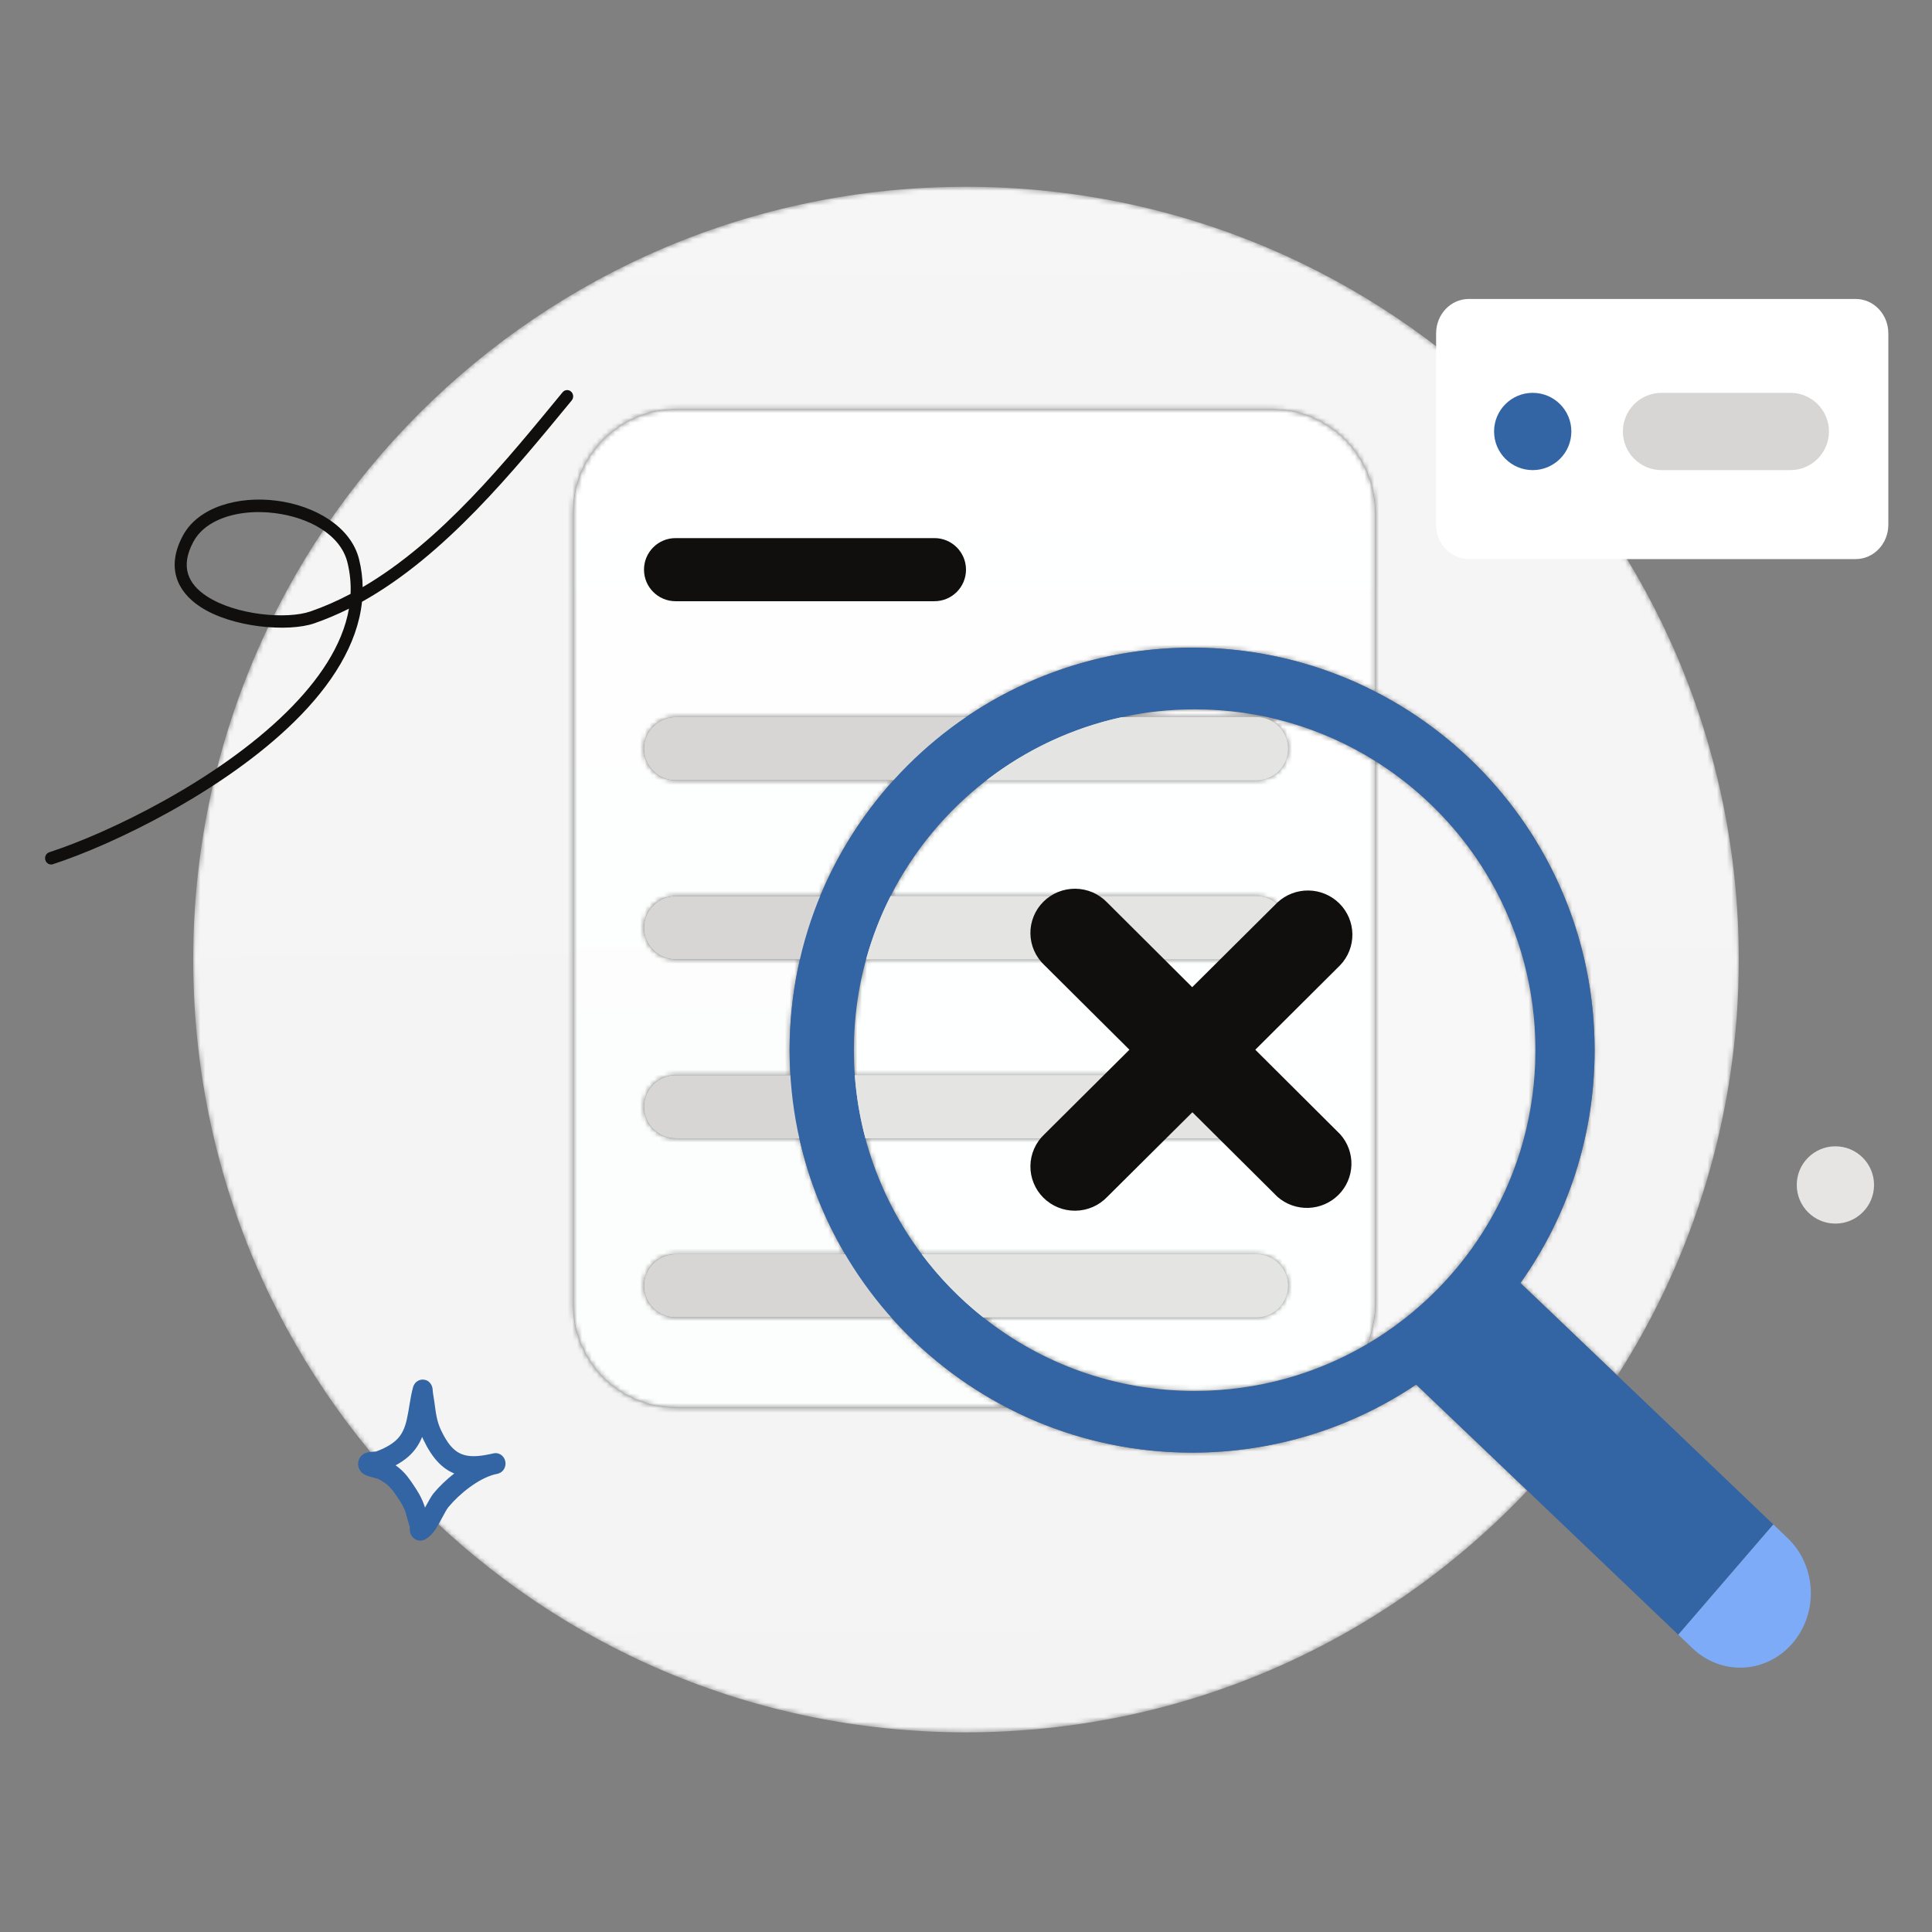 <svg width="400" height="400" viewBox="0 0 400 400" fill="none" xmlns="http://www.w3.org/2000/svg">
<rect x="0" y="0" width="400" height="400" fill="#808080" stroke="none"/>
<mask id="mask0_1_60" style="mask-type:luminance" maskUnits="userSpaceOnUse" x="40" y="38" width="320" height="321">
<path d="M200 358.667C111.635 358.667 40 287.032 40 198.667C40 110.301 111.635 38.667 200 38.667C288.365 38.667 360 110.301 360 198.667C360 230.375 350.773 259.935 334.863 284.797L314.789 265.635C324.46 252.024 330.147 235.385 330.147 217.417C330.147 185.044 311.685 156.981 284.716 143.183V106.075C284.716 94.292 275.164 84.741 263.383 84.741H140C128.219 84.741 118.667 94.292 118.667 106.075V270.113C118.667 281.895 128.219 291.447 140 291.447H208.512C219.98 297.392 233.004 300.751 246.813 300.751C263.985 300.751 279.945 295.556 293.207 286.652L316.227 308.628C287.063 339.44 245.775 358.667 200 358.667Z" fill="white"/>
</mask>
<g mask="url(#mask0_1_60)">
<path d="M200 358.667C111.635 358.667 40 287.032 40 198.667C40 110.301 111.635 38.667 200 38.667C288.365 38.667 360 110.301 360 198.667C360 230.375 350.773 259.935 334.863 284.797L314.789 265.635C324.46 252.024 330.147 235.385 330.147 217.417C330.147 185.044 311.685 156.981 284.716 143.183V106.075C284.716 94.292 275.164 84.741 263.383 84.741H140C128.219 84.741 118.667 94.292 118.667 106.075V270.113C118.667 281.895 128.219 291.447 140 291.447H208.512C219.98 297.392 233.004 300.751 246.813 300.751C263.985 300.751 279.945 295.556 293.207 286.652L316.227 308.628C287.063 339.44 245.775 358.667 200 358.667Z" fill="url(#paint0_linear_1_60)"/>
</g>
<mask id="mask1_1_60" style="mask-type:luminance" maskUnits="userSpaceOnUse" x="118" y="84" width="167" height="208">
<path d="M208.512 291.447H140C128.219 291.447 118.667 281.895 118.667 270.113V106.075C118.667 94.292 128.219 84.741 140 84.741H263.383C275.164 84.741 284.716 94.292 284.716 106.075V143.183C273.345 137.367 260.463 134.084 246.813 134.084C229.453 134.084 213.333 139.392 199.987 148.475H139.867C136.259 148.475 133.333 151.4 133.333 155.008C133.333 158.616 136.259 161.541 139.867 161.541H184.988C178.64 168.56 173.472 176.664 169.793 185.541H139.867C136.259 185.541 133.333 188.467 133.333 192.075C133.333 195.683 136.259 198.608 139.867 198.608H165.612C164.216 204.653 163.48 210.948 163.48 217.417C163.48 219.161 163.533 220.891 163.639 222.608H139.867C136.259 222.608 133.333 225.533 133.333 229.141C133.333 232.749 136.259 235.675 139.867 235.675H165.487C167.403 244.245 170.641 252.324 174.973 259.675H139.867C136.259 259.675 133.333 262.6 133.333 266.208C133.333 269.816 136.259 272.741 139.867 272.741H184.493C191.255 280.355 199.391 286.717 208.512 291.447Z" fill="white"/>
</mask>
<g mask="url(#mask1_1_60)">
<path d="M208.512 291.447H140C128.219 291.447 118.667 281.895 118.667 270.113V106.075C118.667 94.292 128.219 84.741 140 84.741H263.383C275.164 84.741 284.716 94.292 284.716 106.075V143.183C273.345 137.367 260.463 134.084 246.813 134.084C229.453 134.084 213.333 139.392 199.987 148.475H139.867C136.259 148.475 133.333 151.4 133.333 155.008C133.333 158.616 136.259 161.541 139.867 161.541H184.988C178.64 168.56 173.472 176.664 169.793 185.541H139.867C136.259 185.541 133.333 188.467 133.333 192.075C133.333 195.683 136.259 198.608 139.867 198.608H165.612C164.216 204.653 163.48 210.948 163.48 217.417C163.48 219.161 163.533 220.891 163.639 222.608H139.867C136.259 222.608 133.333 225.533 133.333 229.141C133.333 232.749 136.259 235.675 139.867 235.675H165.487C167.403 244.245 170.641 252.324 174.973 259.675H139.867C136.259 259.675 133.333 262.6 133.333 266.208C133.333 269.816 136.259 272.741 139.867 272.741H184.493C191.255 280.355 199.391 286.717 208.512 291.447Z" fill="url(#paint1_linear_1_60)"/>
</g>
<mask id="mask2_1_60" style="mask-type:luminance" maskUnits="userSpaceOnUse" x="0" y="0" width="400" height="400">
<path d="M0 400H400V-2.08616e-05H0V400Z" fill="white"/>
</mask>
<g mask="url(#mask2_1_60)">
<path d="M139.867 111.408H193.467C197.075 111.408 200 114.333 200 117.941C200 121.549 197.075 124.475 193.467 124.475H139.867C136.259 124.475 133.333 121.549 133.333 117.941C133.333 114.333 136.259 111.408 139.867 111.408Z" fill="#100F0D"/>
<path d="M139.867 148.475H260.133C263.743 148.475 266.667 151.4 266.667 155.008C266.667 158.616 263.743 161.541 260.133 161.541H139.867C136.259 161.541 133.333 158.616 133.333 155.008C133.333 151.4 136.259 148.475 139.867 148.475Z" fill="#D7D6D4"/>
<path d="M139.867 185.541H260.133C263.743 185.541 266.667 188.467 266.667 192.075C266.667 195.683 263.743 198.608 260.133 198.608H139.867C136.259 198.608 133.333 195.683 133.333 192.075C133.333 188.467 136.259 185.541 139.867 185.541Z" fill="#D7D6D4"/>
<path d="M139.867 222.608H260.133C263.743 222.608 266.667 225.533 266.667 229.141C266.667 232.749 263.743 235.675 260.133 235.675H139.867C136.259 235.675 133.333 232.749 133.333 229.141C133.333 225.533 136.259 222.608 139.867 222.608Z" fill="#D7D6D4"/>
<path d="M139.867 259.675H260.133C263.743 259.675 266.667 262.6 266.667 266.208C266.667 269.816 263.743 272.741 260.133 272.741H139.867C136.259 272.741 133.333 269.816 133.333 266.208C133.333 262.6 136.259 259.675 139.867 259.675Z" fill="#D7D6D4"/>
<path d="M384.2 61.899H304.092C300.36 61.899 297.333 65.083 297.333 69.012V108.637C297.333 112.565 300.36 115.751 304.092 115.751H384.2C387.933 115.751 390.959 112.565 390.959 108.637V69.012C390.959 65.083 387.933 61.899 384.2 61.899Z" fill="white"/>
<path d="M317.333 97.333C321.752 97.333 325.333 93.752 325.333 89.333C325.333 84.915 321.752 81.333 317.333 81.333C312.915 81.333 309.333 84.915 309.333 89.333C309.333 93.752 312.915 97.333 317.333 97.333Z" fill="#3364A3"/>
<path d="M344 81.333H370.667C375.084 81.333 378.667 84.916 378.667 89.333C378.667 93.751 375.084 97.333 370.667 97.333H344C339.583 97.333 336 93.751 336 89.333C336 84.916 339.583 81.333 344 81.333Z" fill="#D7D6D4"/>
<path fill-rule="evenodd" clip-rule="evenodd" d="M317.892 217.417C317.892 256.383 286.303 287.969 247.34 287.969C208.376 287.969 176.789 256.383 176.789 217.417C176.789 178.453 208.376 146.867 247.34 146.867C286.303 146.867 317.892 178.453 317.892 217.417ZM246.813 300.751C263.985 300.751 279.945 295.556 293.207 286.652L347.471 338.455L367.153 315.621L314.789 265.635C324.46 252.024 330.147 235.385 330.147 217.417C330.147 171.395 292.836 134.084 246.813 134.084C200.789 134.084 163.48 171.395 163.48 217.417C163.48 263.441 200.789 300.751 246.813 300.751Z" fill="#3364A3"/>
</g>
<mask id="mask3_1_60" style="mask-type:luminance" maskUnits="userSpaceOnUse" x="283" y="157" width="35" height="122">
<path d="M283.113 278.24C284.147 275.736 284.716 272.991 284.716 270.113V157.569C304.641 170.039 317.892 192.18 317.892 217.417C317.892 243.327 303.927 265.972 283.113 278.24Z" fill="white"/>
</mask>
<g mask="url(#mask3_1_60)">
<path d="M283.113 278.24C284.147 275.736 284.716 272.991 284.716 270.113V157.569C304.641 170.039 317.892 192.18 317.892 217.417C317.892 243.327 303.927 265.972 283.113 278.24Z" fill="url(#paint2_linear_1_60)"/>
</g>
<mask id="mask4_1_60" style="mask-type:luminance" maskUnits="userSpaceOnUse" x="176" y="146" width="109" height="142">
<path d="M247.34 287.969C230.797 287.969 215.585 282.276 203.555 272.741H260.133C263.743 272.741 266.667 269.816 266.667 266.208C266.667 262.6 263.743 259.675 260.133 259.675H190.839C185.531 252.589 181.524 244.468 179.175 235.675H260.133C263.743 235.675 266.667 232.749 266.667 229.141C266.667 225.533 263.743 222.608 260.133 222.608H176.977C176.852 220.895 176.789 219.163 176.789 217.417C176.789 210.904 177.672 204.596 179.324 198.608H260.133C263.743 198.608 266.667 195.683 266.667 192.075C266.667 188.467 263.743 185.541 260.133 185.541H184.384C189.157 176.131 195.977 167.937 204.261 161.541H260.133C263.743 161.541 266.667 158.616 266.667 155.008C266.667 151.4 263.743 148.475 260.133 148.475H232.293C237.14 147.421 242.177 146.867 247.34 146.867C261.067 146.867 273.879 150.788 284.716 157.569V270.113C284.716 272.991 284.147 275.736 283.113 278.24C272.624 284.423 260.396 287.969 247.34 287.969Z" fill="white"/>
</mask>
<g mask="url(#mask4_1_60)">
<path d="M247.34 287.969C230.797 287.969 215.585 282.276 203.555 272.741H260.133C263.743 272.741 266.667 269.816 266.667 266.208C266.667 262.6 263.743 259.675 260.133 259.675H190.839C185.531 252.589 181.524 244.468 179.175 235.675H260.133C263.743 235.675 266.667 232.749 266.667 229.141C266.667 225.533 263.743 222.608 260.133 222.608H176.977C176.852 220.895 176.789 219.163 176.789 217.417C176.789 210.904 177.672 204.596 179.324 198.608H260.133C263.743 198.608 266.667 195.683 266.667 192.075C266.667 188.467 263.743 185.541 260.133 185.541H184.384C189.157 176.131 195.977 167.937 204.261 161.541H260.133C263.743 161.541 266.667 158.616 266.667 155.008C266.667 151.4 263.743 148.475 260.133 148.475H232.293C237.14 147.421 242.177 146.867 247.34 146.867C261.067 146.867 273.879 150.788 284.716 157.569V270.113C284.716 272.991 284.147 275.736 283.113 278.24C272.624 284.423 260.396 287.969 247.34 287.969Z" fill="url(#paint3_linear_1_60)"/>
</g>
<mask id="mask5_1_60" style="mask-type:luminance" maskUnits="userSpaceOnUse" x="0" y="0" width="400" height="400">
<path d="M0 400H400V-2.08616e-05H0V400Z" fill="white"/>
</mask>
<g mask="url(#mask5_1_60)">
<path d="M260.133 161.541H204.261C212.384 155.271 221.912 150.729 232.293 148.475H260.133C263.743 148.475 266.667 151.4 266.667 155.008C266.667 158.616 263.743 161.541 260.133 161.541Z" fill="#E4E4E3"/>
<path d="M260.133 198.608H179.324C180.581 194.052 182.285 189.679 184.384 185.541H260.133C263.743 185.541 266.667 188.467 266.667 192.075C266.667 195.683 263.743 198.608 260.133 198.608Z" fill="#E4E4E3"/>
<path d="M260.133 235.675H179.175C178.048 231.46 177.303 227.093 176.977 222.608H260.133C263.743 222.608 266.667 225.533 266.667 229.141C266.667 232.749 263.743 235.675 260.133 235.675Z" fill="#E4E4E3"/>
<path d="M260.133 272.741H203.555C198.775 268.953 194.497 264.56 190.839 259.675H260.133C263.743 259.675 266.667 262.6 266.667 266.208C266.667 269.816 263.743 272.741 260.133 272.741Z" fill="#E4E4E3"/>
<path d="M259.897 217.333L277.483 199.816C279.131 198.083 280.033 195.78 279.999 193.396C279.965 191.012 278.997 188.736 277.301 187.049C275.605 185.364 273.315 184.401 270.917 184.368C268.517 184.335 266.2 185.231 264.456 186.868L246.832 204.385L229.247 186.868C228.4 185.979 227.383 185.267 226.255 184.773C225.127 184.281 223.911 184.019 222.679 184.001C221.447 183.984 220.224 184.212 219.083 184.672C217.941 185.133 216.904 185.816 216.032 186.683C215.161 187.548 214.473 188.579 214.011 189.713C213.547 190.848 213.317 192.064 213.335 193.289C213.352 194.513 213.616 195.721 214.112 196.843C214.607 197.964 215.324 198.975 216.22 199.816L233.835 217.333L216.22 234.851C215.324 235.692 214.607 236.703 214.112 237.824C213.616 238.945 213.352 240.153 213.335 241.377C213.317 242.603 213.547 243.817 214.011 244.953C214.473 246.088 215.161 247.119 216.032 247.984C216.904 248.849 217.941 249.533 219.083 249.995C220.224 250.455 221.447 250.683 222.679 250.665C223.911 250.648 225.127 250.385 226.255 249.893C227.383 249.4 228.4 248.688 229.247 247.799L246.871 230.281L264.496 247.799C266.256 249.339 268.54 250.155 270.885 250.079C273.229 250.004 275.456 249.043 277.112 247.392C278.768 245.74 279.728 243.524 279.797 241.195C279.867 238.864 279.039 236.595 277.483 234.851L259.897 217.333Z" fill="#100F0D"/>
<path d="M347.468 338.457L367.149 315.623L370.113 318.453C372.989 321.199 374.711 325.033 374.9 329.116C375.089 333.197 373.729 337.191 371.121 340.217C368.512 343.244 364.868 345.056 360.989 345.255C357.111 345.453 353.316 344.023 350.44 341.277L347.476 338.448L347.468 338.457Z" fill="#7DABF8"/>
<path fill-rule="evenodd" clip-rule="evenodd" d="M72.584 122.956C72.679 120.819 72.477 118.648 71.935 116.459C70.488 110.593 63.837 107.125 56.96 106.24C52.745 105.699 48.411 106.145 45.011 107.732C42.873 108.728 41.113 110.173 40.052 112.14C38.659 114.72 38.357 116.927 38.928 118.799C39.5 120.684 40.919 122.199 42.767 123.415C48.828 127.411 59.433 128.26 64.271 126.591C67.123 125.608 69.892 124.381 72.584 122.956ZM75.085 121.563C75.061 119.661 74.823 117.743 74.345 115.812C72.672 109.036 65.208 104.685 57.264 103.663C49.324 102.64 41.065 104.968 37.883 110.863C36.063 114.232 35.812 117.136 36.556 119.585C37.296 122.021 39.053 124.04 41.439 125.615C48.089 129.997 59.737 130.892 65.052 129.06C67.509 128.211 69.911 127.188 72.248 126.017C70.912 133.679 65.931 140.936 59.283 147.476C44.835 161.691 22.415 172.48 10.206 176.447C9.55 176.66 9.186 177.387 9.39 178.072C9.594 178.757 10.291 179.141 10.947 178.928C23.398 174.883 46.253 163.864 60.987 149.368C68.599 141.881 74.021 133.452 74.948 124.591C92.155 114.989 106.284 97.569 118.365 82.908C118.815 82.368 118.755 81.545 118.233 81.076C117.712 80.611 116.928 80.669 116.479 81.213C104.891 95.275 91.441 112 75.085 121.563Z" fill="#100F0D"/>
<path d="M380 237.333C384.417 237.333 388 240.916 388 245.333C388 249.751 384.417 253.333 380 253.333C375.583 253.333 372 249.751 372 245.333C372 240.916 375.583 237.333 380 237.333Z" fill="#E6E5E4"/>
<path fill-rule="evenodd" clip-rule="evenodd" d="M87.401 297.507C87.476 297.684 87.557 297.861 87.643 298.041C89.46 301.863 91.493 303.997 93.965 305.032L94.048 305.065C92.395 306.357 90.897 307.801 89.755 309.185C89.283 309.756 88.66 310.94 87.985 312.153C87.373 310.06 86.373 308.58 85.115 306.727C84.152 305.313 83.145 304.249 81.907 303.383C82.868 302.864 83.784 302.256 84.583 301.547C85.912 300.364 86.791 298.995 87.401 297.507ZM77.845 300.525C79.273 299.991 80.776 299.279 81.935 298.248C83.311 297.025 83.871 295.449 84.245 293.791C84.728 291.659 84.921 289.389 85.507 287.255C85.723 286.461 86.14 286.161 86.319 286.029C86.771 285.693 87.228 285.603 87.657 285.637C88.167 285.676 88.867 285.879 89.328 286.777C89.393 286.907 89.479 287.103 89.536 287.371C89.577 287.568 89.605 288.183 89.649 288.437C89.76 289.063 89.852 289.688 89.94 290.316C90.229 292.408 90.396 294.185 91.311 296.108C92.552 298.717 93.796 300.313 95.483 301.021C97.115 301.705 99.064 301.576 101.556 301.04C101.793 300.98 102.028 300.928 102.26 300.885C103.359 300.684 104.409 301.443 104.625 302.595C104.841 303.745 104.143 304.867 103.053 305.12C102.827 305.173 102.603 305.223 102.381 305.269C99.013 306.147 95.115 309.277 92.849 312.019C92.152 312.864 91.129 315.228 90.087 316.735C89.317 317.848 88.452 318.58 87.725 318.84C87.239 319.015 86.829 318.987 86.491 318.899C85.997 318.772 85.589 318.491 85.276 318.044C85.105 317.8 84.947 317.473 84.871 317.055C84.835 316.853 84.831 316.343 84.832 316.111C84.619 315.341 84.359 314.591 84.169 313.815C83.717 311.961 82.831 310.789 81.777 309.24C80.792 307.791 79.733 306.879 78.181 306.152C77.98 306.1 76.351 305.68 75.776 305.44C74.936 305.087 74.535 304.495 74.389 304.176C74.143 303.636 74.117 303.164 74.167 302.769C74.24 302.188 74.488 301.691 74.928 301.289C75.2 301.04 75.607 300.797 76.152 300.679C76.572 300.587 77.689 300.533 77.845 300.525Z" fill="#3364A3"/>
</g>
<defs>
<linearGradient id="paint0_linear_1_60" x1="198.763" y1="-13.433" x2="202.04" y2="548.463" gradientUnits="userSpaceOnUse">
<stop stop-color="#F6F6F6"/>
<stop offset="1" stop-color="#F2F2F2"/>
</linearGradient>
<linearGradient id="paint1_linear_1_60" x1="201.691" y1="84.741" x2="201.691" y2="291.447" gradientUnits="userSpaceOnUse">
<stop stop-color="white"/>
<stop offset="0.719" stop-color="#FCFDFD"/>
<stop offset="1" stop-color="#FCFDFD"/>
</linearGradient>
<linearGradient id="paint2_linear_1_60" x1="198.763" y1="-13.433" x2="202.04" y2="548.463" gradientUnits="userSpaceOnUse">
<stop stop-color="#F9F9F9"/>
<stop offset="1" stop-color="#F7F7F7"/>
</linearGradient>
<linearGradient id="paint3_linear_1_60" x1="201.691" y1="84.741" x2="201.691" y2="291.447" gradientUnits="userSpaceOnUse">
<stop stop-color="white"/>
<stop offset="0.719" stop-color="#FEFFFF"/>
<stop offset="1" stop-color="#FEFFFF"/>
</linearGradient>
</defs>
</svg>
